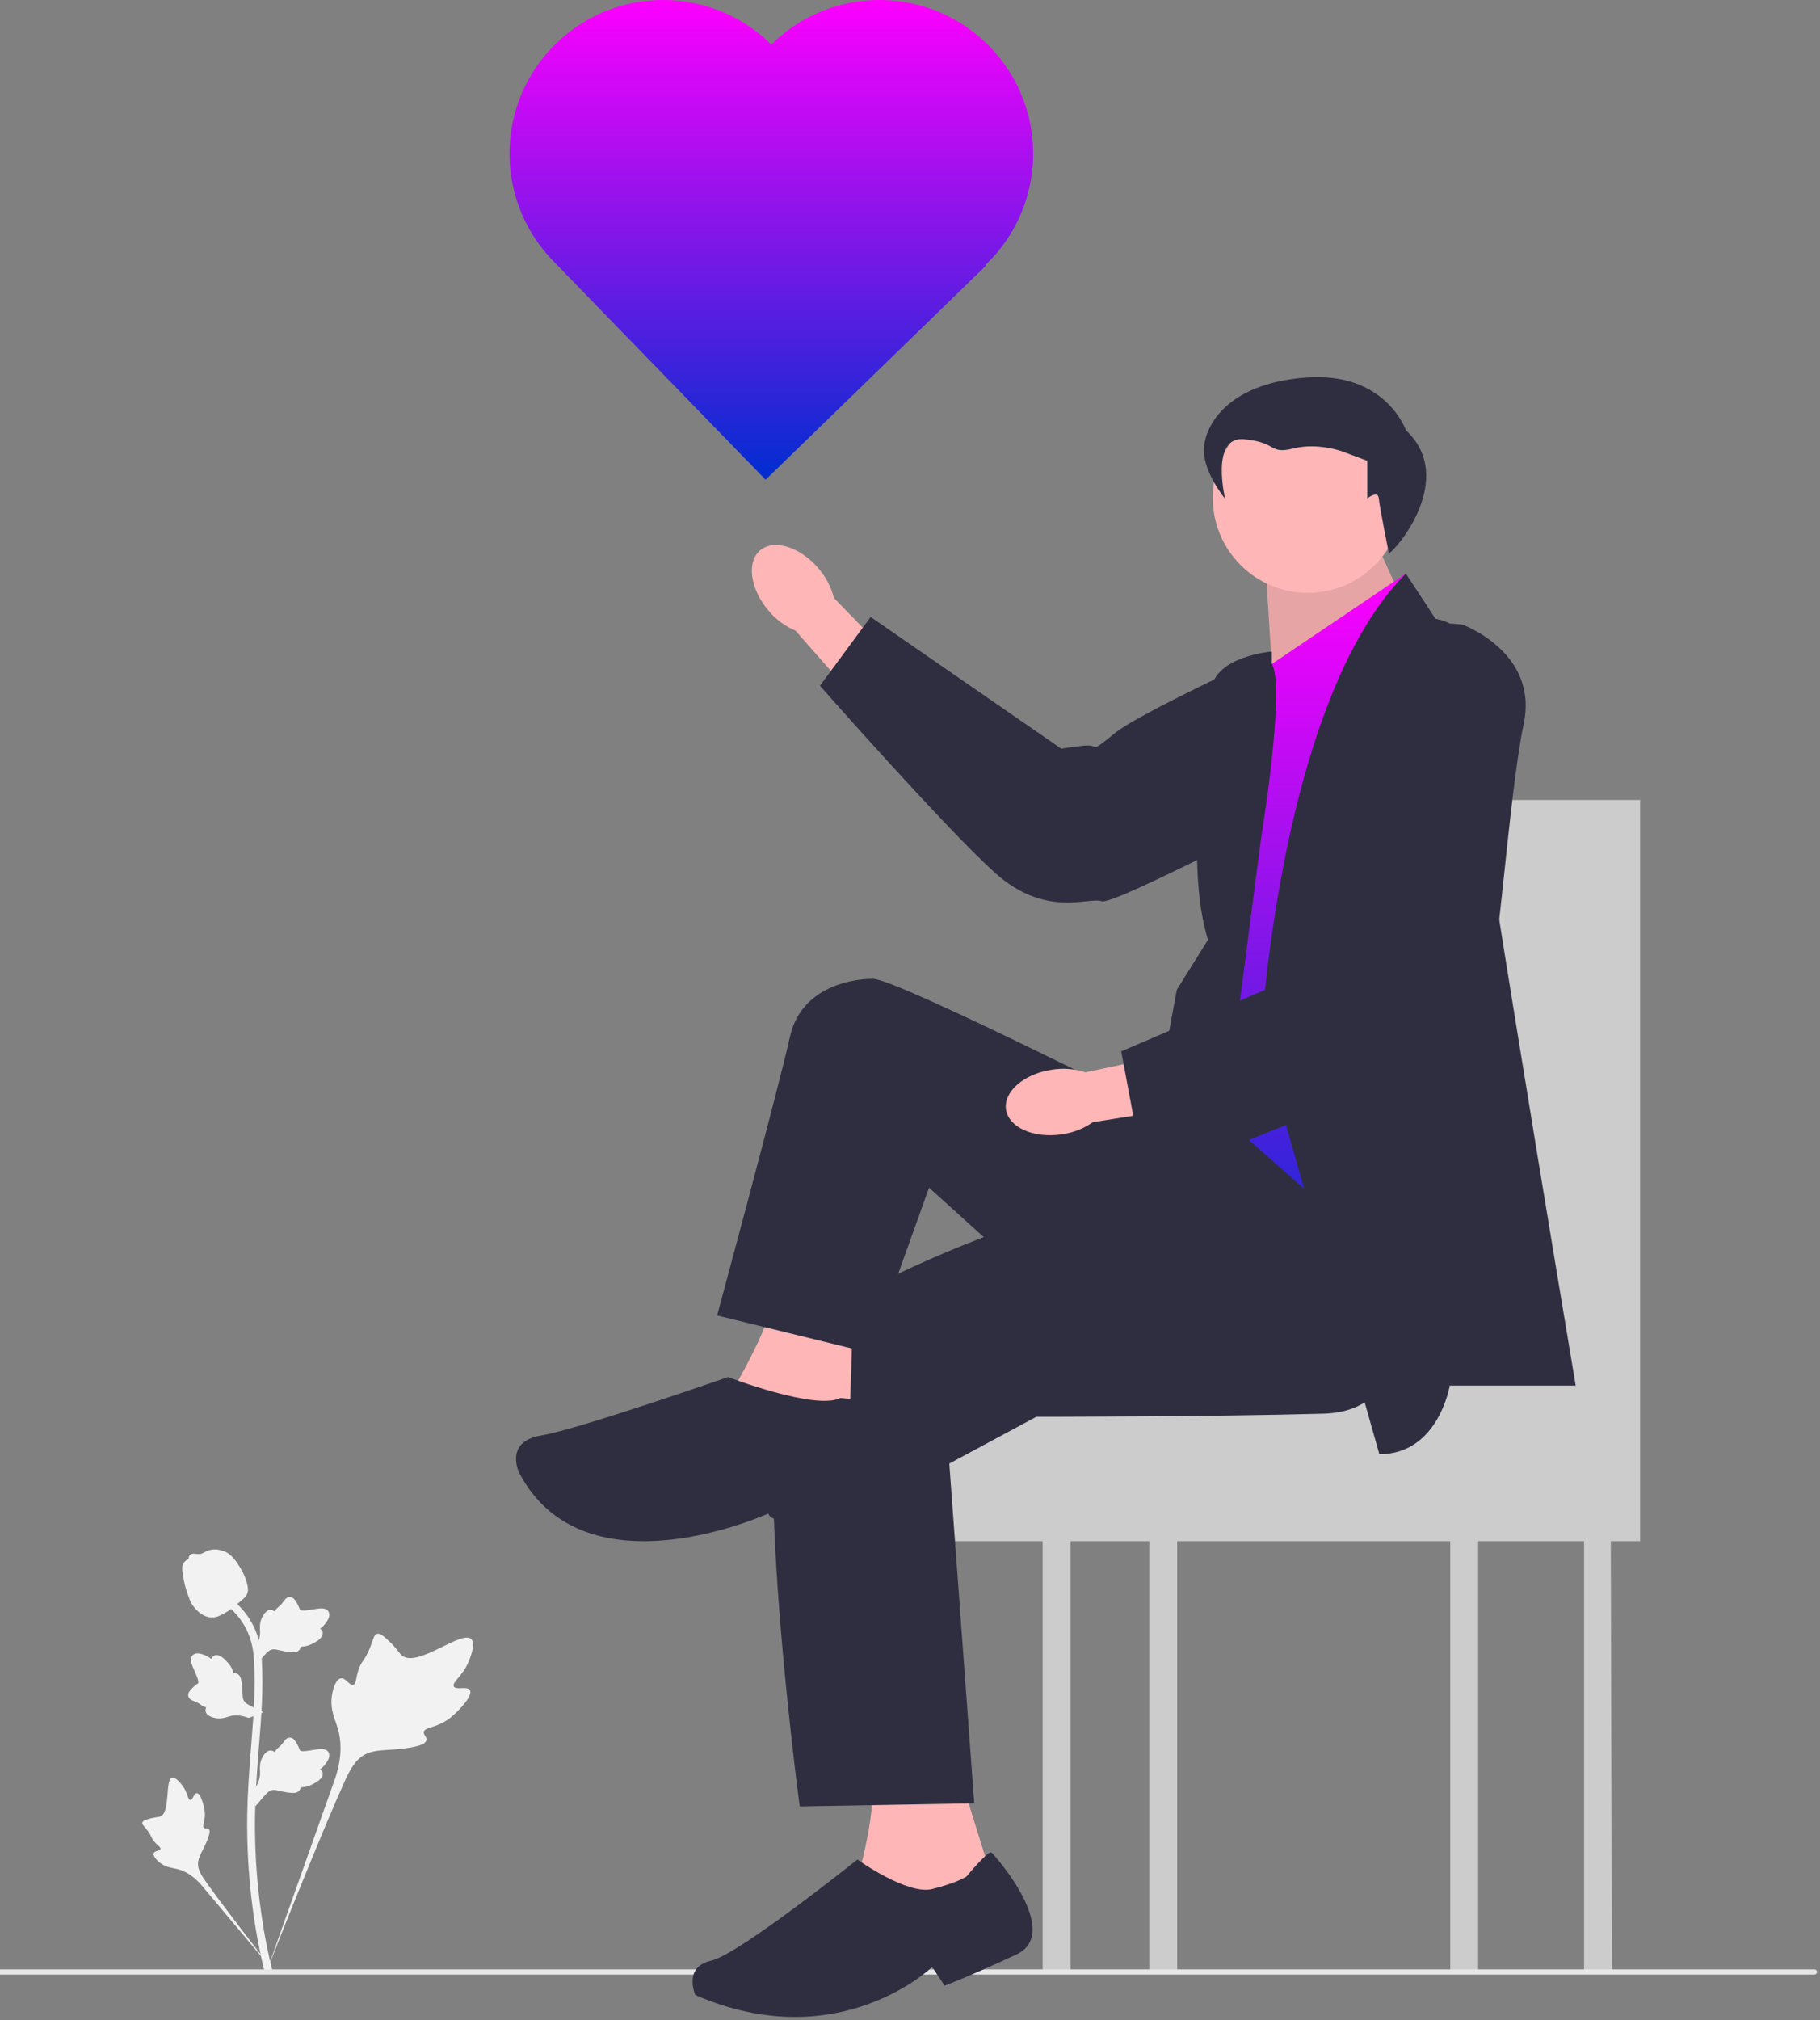 <svg width="584" height="648" viewBox="0 0 584 648" fill="none" xmlns="http://www.w3.org/2000/svg">
<rect x="0" y="0" width="584" height="648" fill="#808080" stroke="none"/>
<g clip-path="url(#clip0_562_2310)">
<path d="M466.218 256.626V286.937C462.442 294.242 458.737 303.735 455.111 315.624C455.111 315.624 460.667 334.174 466.218 356.588V420.698H327.553L317.921 434.36H291.52V494.41H334.566V632.628H343.508V494.41H368.786V632.628H377.728V494.41H465.361V632.628H474.303V494.41H508.284V632.628H517.226L516.868 494.41H526.268V256.626H466.218Z" fill="#CCCCCC"/>
<path d="M150.784 542.202C149.94 540.779 146.287 542.303 145.616 541.011C144.947 539.723 148.34 537.762 150.279 533.281C150.629 532.473 152.832 527.381 151.201 525.809C148.109 522.831 133.961 535.122 129.01 531.1C127.924 530.217 127.164 528.455 123.876 525.594C122.568 524.456 121.777 523.942 121.011 524.133C119.925 524.404 119.838 525.858 118.674 528.717C116.927 533.004 115.893 532.745 114.875 536.166C114.12 538.705 114.292 540.182 113.403 540.469C112.145 540.876 110.987 538.183 109.392 538.424C107.765 538.67 106.781 541.806 106.471 544.154C105.887 548.56 107.506 551.467 108.402 554.525C109.377 557.847 109.955 562.9 107.705 570.052L85.427 632.818C90.346 619.939 104.586 584.633 110.57 571.513C112.297 567.726 114.204 563.884 118.121 562.368C121.891 560.908 127.069 561.779 133.671 560.189C134.442 560.003 136.581 559.459 136.851 558.201C137.073 557.16 135.815 556.58 136.008 555.605C136.268 554.298 138.742 554.282 141.784 552.774C143.928 551.711 145.264 550.446 146.413 549.359C146.759 549.031 151.908 544.097 150.784 542.202Z" fill="#F2F2F2"/>
<path d="M63.139 575.245C62.197 575.248 61.891 577.481 61.063 577.438C60.238 577.395 60.255 575.163 58.615 572.919C58.319 572.514 56.455 569.963 55.214 570.31C52.86 570.968 54.81 581.459 51.407 582.728C50.661 583.007 49.577 582.871 47.224 583.66C46.288 583.973 45.807 584.213 45.68 584.644C45.5 585.256 46.188 585.717 47.255 587.114C48.856 589.208 48.43 589.641 49.816 591.127C50.844 592.231 51.618 592.572 51.503 593.092C51.34 593.827 49.683 593.618 49.342 594.47C48.993 595.34 50.248 596.727 51.311 597.557C53.305 599.115 55.199 599.16 56.958 599.601C58.87 600.082 61.517 601.256 64.378 604.424L88.757 633.468C83.854 627.338 70.635 610.162 65.922 603.439C64.561 601.499 63.226 599.454 63.612 597.095C63.983 594.823 65.905 592.533 67.029 588.834C67.161 588.402 67.511 587.195 66.971 586.699C66.525 586.29 65.876 586.74 65.454 586.364C64.887 585.86 65.594 584.64 65.731 582.713C65.828 581.353 65.593 580.333 65.39 579.455C65.329 579.19 64.393 575.24 63.139 575.245Z" fill="#F2F2F2"/>
<path d="M81.939 579.465L81.371 574.397L81.63 574.013C82.831 572.236 83.442 570.501 83.45 568.854C83.451 568.592 83.439 568.33 83.426 568.063C83.377 567.006 83.316 565.692 84.001 564.16C84.386 563.306 85.465 561.329 87.087 561.573C87.524 561.635 87.855 561.835 88.105 562.07C88.142 562.011 88.18 561.953 88.221 561.889C88.726 561.118 89.126 560.788 89.511 560.47C89.808 560.225 90.113 559.973 90.593 559.376C90.803 559.114 90.967 558.884 91.106 558.691C91.525 558.106 92.074 557.408 93.04 557.421C94.073 557.47 94.614 558.324 94.972 558.889C95.612 559.897 95.902 560.624 96.094 561.106C96.164 561.282 96.244 561.48 96.284 561.542C96.617 562.031 99.322 561.573 100.341 561.407C102.631 561.025 104.612 560.695 105.428 562.139C106.013 563.171 105.579 564.537 104.098 566.306C103.637 566.857 103.146 567.275 102.71 567.603C103.071 567.819 103.394 568.149 103.525 568.668C103.834 569.896 102.778 571.127 100.388 572.331C99.795 572.632 98.996 573.034 97.876 573.227C97.349 573.318 96.874 573.34 96.468 573.352C96.459 573.587 96.404 573.841 96.261 574.103C95.841 574.874 94.968 575.241 93.651 575.153C92.202 575.077 91.009 574.801 89.957 574.558C89.038 574.348 88.246 574.169 87.625 574.211C86.472 574.304 85.584 575.226 84.541 576.423L81.939 579.465Z" fill="#F2F2F2"/>
<path d="M84.572 549.289L79.814 551.124L79.376 550.97C77.353 550.26 75.52 550.108 73.925 550.519C73.671 550.584 73.421 550.662 73.166 550.742C72.156 551.057 70.9 551.45 69.245 551.176C68.321 551.02 66.135 550.478 65.96 548.847C65.908 548.409 66.018 548.038 66.182 547.736C66.116 547.715 66.049 547.693 65.978 547.671C65.104 547.377 64.683 547.074 64.277 546.782C63.965 546.557 63.644 546.325 62.945 546.013C62.638 545.876 62.374 545.776 62.152 545.691C61.48 545.433 60.666 545.08 60.433 544.142C60.218 543.13 60.907 542.391 61.363 541.9C62.176 541.026 62.805 540.561 63.223 540.253C63.376 540.141 63.547 540.013 63.596 539.959C63.985 539.513 62.856 537.012 62.437 536.068C61.487 533.95 60.665 532.118 61.855 530.962C62.705 530.135 64.136 530.208 66.223 531.192C66.873 531.498 67.402 531.867 67.83 532.205C67.947 531.801 68.184 531.405 68.653 531.147C69.763 530.537 71.221 531.246 72.992 533.252C73.434 533.75 74.025 534.421 74.496 535.455C74.717 535.942 74.859 536.396 74.974 536.786C75.203 536.734 75.463 536.723 75.753 536.795C76.605 537.005 77.182 537.757 77.43 539.053C77.725 540.474 77.76 541.698 77.792 542.777C77.822 543.72 77.85 544.531 78.048 545.121C78.43 546.213 79.548 546.838 80.97 547.543L84.572 549.289Z" fill="#F2F2F2"/>
<path d="M81.939 534.358L81.371 529.29L81.63 528.906C82.831 527.129 83.442 525.394 83.45 523.747C83.451 523.485 83.439 523.223 83.426 522.956C83.377 521.899 83.316 520.585 84.001 519.053C84.386 518.199 85.465 516.222 87.087 516.466C87.524 516.528 87.855 516.728 88.105 516.963C88.142 516.905 88.18 516.846 88.221 516.782C88.726 516.011 89.126 515.681 89.511 515.363C89.808 515.118 90.113 514.866 90.593 514.269C90.803 514.007 90.967 513.777 91.106 513.584C91.525 512.999 92.074 512.301 93.04 512.314C94.073 512.363 94.614 513.217 94.972 513.782C95.612 514.79 95.902 515.517 96.094 515.999C96.164 516.175 96.244 516.374 96.284 516.435C96.617 516.924 99.322 516.467 100.341 516.3C102.631 515.918 104.612 515.588 105.428 517.032C106.013 518.065 105.579 519.43 104.098 521.199C103.637 521.75 103.146 522.169 102.71 522.496C103.071 522.712 103.394 523.042 103.525 523.561C103.834 524.79 102.778 526.02 100.388 527.224C99.795 527.525 98.996 527.927 97.876 528.12C97.349 528.211 96.874 528.233 96.468 528.245C96.459 528.48 96.404 528.734 96.261 528.996C95.841 529.767 94.968 530.134 93.651 530.046C92.202 529.97 91.009 529.694 89.957 529.451C89.038 529.241 88.246 529.062 87.625 529.104C86.472 529.197 85.584 530.12 84.541 531.316L81.939 534.358Z" fill="#F2F2F2"/>
<path d="M87.124 632.736L86.062 632.07L84.824 632.212C84.804 632.097 84.737 631.833 84.635 631.419C84.081 629.153 82.391 622.257 80.982 611.396C79.998 603.815 79.441 596.02 79.326 588.226C79.211 580.419 79.581 574.509 79.877 569.759C80.101 566.177 80.372 562.765 80.639 559.442C81.349 550.563 82.018 542.177 81.52 532.892C81.41 530.819 81.179 526.505 78.658 521.914C77.196 519.251 75.182 516.887 72.671 514.89L74.232 512.928C77.004 515.135 79.232 517.754 80.856 520.71C83.65 525.8 83.902 530.501 84.023 532.76C84.53 542.209 83.853 550.676 83.136 559.64C82.872 562.951 82.6 566.348 82.378 569.916C82.084 574.622 81.718 580.48 81.832 588.187C81.945 595.888 82.495 603.587 83.466 611.073C84.858 621.797 86.523 628.59 87.07 630.822C87.362 632.014 87.423 632.263 87.124 632.736Z" fill="#F2F2F2"/>
<path d="M68.075 518.872C67.972 518.872 67.868 518.87 67.763 518.862C65.629 518.747 63.653 517.47 61.889 515.067C61.061 513.936 60.638 512.646 59.794 510.074C59.663 509.678 59.026 507.666 58.64 504.899C58.386 503.09 58.418 502.334 58.777 501.666C59.175 500.922 59.818 500.403 60.542 500.053C60.511 499.813 60.536 499.566 60.641 499.314C61.068 498.269 62.203 498.406 62.817 498.472C63.128 498.511 63.516 498.563 63.934 498.541C64.593 498.509 64.946 498.313 65.482 498.019C65.995 497.738 66.632 497.388 67.578 497.195C69.443 496.806 71.006 497.334 71.521 497.508C74.231 498.411 75.567 500.518 77.114 502.958C77.422 503.447 78.481 505.229 79.179 507.671C79.683 509.433 79.612 510.216 79.461 510.799C79.152 511.995 78.424 512.681 76.575 514.193C74.645 515.776 73.675 516.569 72.843 517.051C70.906 518.17 69.69 518.872 68.075 518.872Z" fill="#F2F2F2"/>
<path d="M583.04 632.596C583.04 633.06 582.664 633.436 582.2 633.436H0V631.756H582.2C582.664 631.756 583.04 632.132 583.04 632.596Z" fill="#E6E6E6"/>
<path d="M262.566 182.277C256.648 175.362 248.282 172.811 243.882 176.578C239.482 180.345 240.714 189.003 246.635 195.92C248.963 198.715 251.926 200.912 255.277 202.328L280.723 231.31L294.069 219.079L267.567 191.806C266.685 188.276 264.97 185.008 262.566 182.277Z" fill="#FFB6B6"/>
<path d="M453.566 217.619C453.566 217.619 459.131 243.095 437.04 251.219C414.949 259.342 357.703 290.533 353.466 289.103C349.228 287.674 335.365 294.652 319.003 279.766C302.64 264.88 263.111 220 263.111 220L279.371 197.917L340.589 240.208C340.589 240.208 341.899 239.819 347.702 239.217C353.505 238.616 348.966 242.277 358.044 234.955C367.121 227.634 425.056 201.395 425.056 201.395C425.056 201.395 442.057 192.971 453.566 217.619Z" fill="#2F2E41"/>
<path d="M309.111 573L318.111 602L293.111 619L275.111 603C275.111 603 282.111 578 279.111 572L309.111 573Z" fill="#FFB6B6"/>
<path d="M436.111 162L450.449 193.63L408.496 219.709L406.111 182L436.111 162Z" fill="#FFB6B6"/>
<path opacity="0.1" d="M436.111 162L450.449 193.63L408.496 219.709L406.111 182L436.111 162Z" fill="black"/>
<path d="M419.623 190.198C436.448 190.198 450.087 176.559 450.087 159.734C450.087 142.909 436.448 129.269 419.623 129.269C402.798 129.269 389.158 142.909 389.158 159.734C389.158 176.559 402.798 190.198 419.623 190.198Z" fill="#FFB6B6"/>
<path d="M408.111 213L451.111 184L444.111 429C444.111 429 408.611 367.5 381.611 364.5C381.611 364.5 384.611 357.5 386.611 353.5C388.611 349.5 391.611 329.5 391.611 329.5L405.611 221.5L408.111 213Z" fill="url(#paint0_linear_562_2310)"/>
<path d="M442.611 466.5L404.611 332.5C404.611 332.5 410.611 224.5 451.111 184L460.611 198.5C460.611 198.5 470.004 199.894 468.307 206.197C466.611 212.5 505.611 444.5 505.611 444.5H465.189C465.189 444.5 461.611 466.5 442.611 466.5Z" fill="#2F2E41"/>
<path d="M408.111 213V209C408.111 209 389.611 210.5 388.611 221.5C387.611 232.5 379.611 275.5 387.611 301.5L377.611 317.5L370.611 355.5L392.611 361.5L404.611 269.22C404.611 269.22 412.611 220.5 408.111 213Z" fill="#2F2E41"/>
<path d="M443.611 403.5C443.611 403.5 460.611 452.5 424.611 453.5C388.611 454.5 332.528 454.5 332.528 454.5L304.611 469.5L312.611 578.5L256.611 579.5C256.611 579.5 238.611 445.5 254.611 429.5C270.611 413.5 316.611 396.5 316.611 396.5L369.611 369.5L384.516 351.406L443.611 403.5Z" fill="#2F2E41"/>
<path d="M445.651 177.5C447.775 176.745 467.661 153.44 451.111 138C451.111 138 444.662 119.139 418.943 121.117C393.225 123.095 386.3 137.162 386.3 144.472C386.3 151.781 393.111 160 393.111 160C393.111 160 388.279 139.911 399.16 140.901C410.041 141.89 407.073 145.846 414.986 143.868C422.9 141.89 430.813 144.857 430.813 144.857L438.727 147.825V159.893C438.727 159.893 442.177 157.125 442.43 159.893C442.683 162.662 445.651 177.5 445.651 177.5Z" fill="#2F2E41"/>
<path d="M273.611 424.5L272.611 455.5L233.611 448.5C233.611 448.5 250.356 420.941 247.983 413.22L273.611 424.5Z" fill="#FFB6B6"/>
<path d="M269.611 448.5C269.611 448.5 276.611 448.5 276.611 452.5C276.611 456.5 287.611 487.5 266.611 488.5C245.611 489.5 246.611 485.5 246.611 485.5C246.611 485.5 187.611 512.5 166.611 472.5C166.611 472.5 161.611 462.5 173.611 460.5C185.611 458.5 233.611 441.756 233.611 441.756C233.611 441.756 261.611 452.5 269.611 448.5Z" fill="#2F2E41"/>
<path d="M310.111 602C310.111 602 317.111 593.52 318.111 594.26C319.111 595 341.111 620 326.111 627C311.111 634 303.111 637 303.111 637L299.111 631C299.111 631 269.111 660 223.111 640C223.111 640 219.111 631 228.111 629C237.111 627 275.111 596.528 275.111 596.528C275.111 596.528 291.111 608 299.111 606C307.111 604 310.111 602 310.111 602Z" fill="#2F2E41"/>
<path d="M381.611 361.5C381.611 361.5 288.111 314 280.111 314C272.111 314 256.819 317.291 253.465 332.646C250.111 348 230.111 422 230.111 422L279.111 434L298.111 381L329.111 409L381.611 377.693V361.5Z" fill="#2F2E41"/>
<path d="M337.584 343.15C328.578 344.472 321.961 350.19 322.803 355.921C323.645 361.652 331.627 365.225 340.635 363.901C344.241 363.422 347.68 362.086 350.663 360.005L388.749 353.923L385.514 336.112L348.312 343.999C344.855 342.863 341.176 342.572 337.584 343.15Z" fill="#FFB6B6"/>
<path d="M469.294 200.384C469.294 200.384 493.816 209.254 488.914 232.275C484.012 255.296 479.889 320.358 476.421 323.181C472.953 326.005 471.468 341.454 450.151 347.363C428.834 353.273 367.664 379.429 367.664 379.429L359.774 337.269L428.187 308.013C428.187 308.013 428.556 306.698 431.14 301.468C433.725 296.237 434.403 302.028 433.046 290.445C431.69 278.863 440.371 215.858 440.371 215.858C440.371 215.858 442.305 196.983 469.294 200.384Z" fill="#2F2E41"/>
<path d="M247.862 13.936C247.739 14.056 247.625 14.182 247.502 14.303C228.432 -4.621 197.718 -4.788 178.443 13.929C159.099 32.719 158.446 63.566 176.976 83.159L176.964 83.17L177.425 83.645L245.663 153.905L316.397 85.206L316.2 85.003C316.319 84.89 316.443 84.785 316.561 84.67C336.094 65.7 336.549 34.486 317.578 14.954C298.608 -4.579 267.395 -5.035 247.862 13.936Z" fill="url(#paint1_linear_562_2310)"/>
</g>
<defs>
<linearGradient id="paint0_linear_562_2310" x1="416.361" y1="184" x2="416.361" y2="429" gradientUnits="userSpaceOnUse">
<stop stop-color="#FD00FF"/>
<stop offset="1" stop-color="#002DD0"/>
</linearGradient>
<linearGradient id="paint1_linear_562_2310" x1="247.505" y1="0" x2="247.505" y2="153.905" gradientUnits="userSpaceOnUse">
<stop stop-color="#FD00FF"/>
<stop offset="1" stop-color="#002DD0"/>
</linearGradient>
<clipPath id="clip0_562_2310">
<rect width="583.04" height="647.035" fill="white"/>
</clipPath>
</defs>
</svg>
